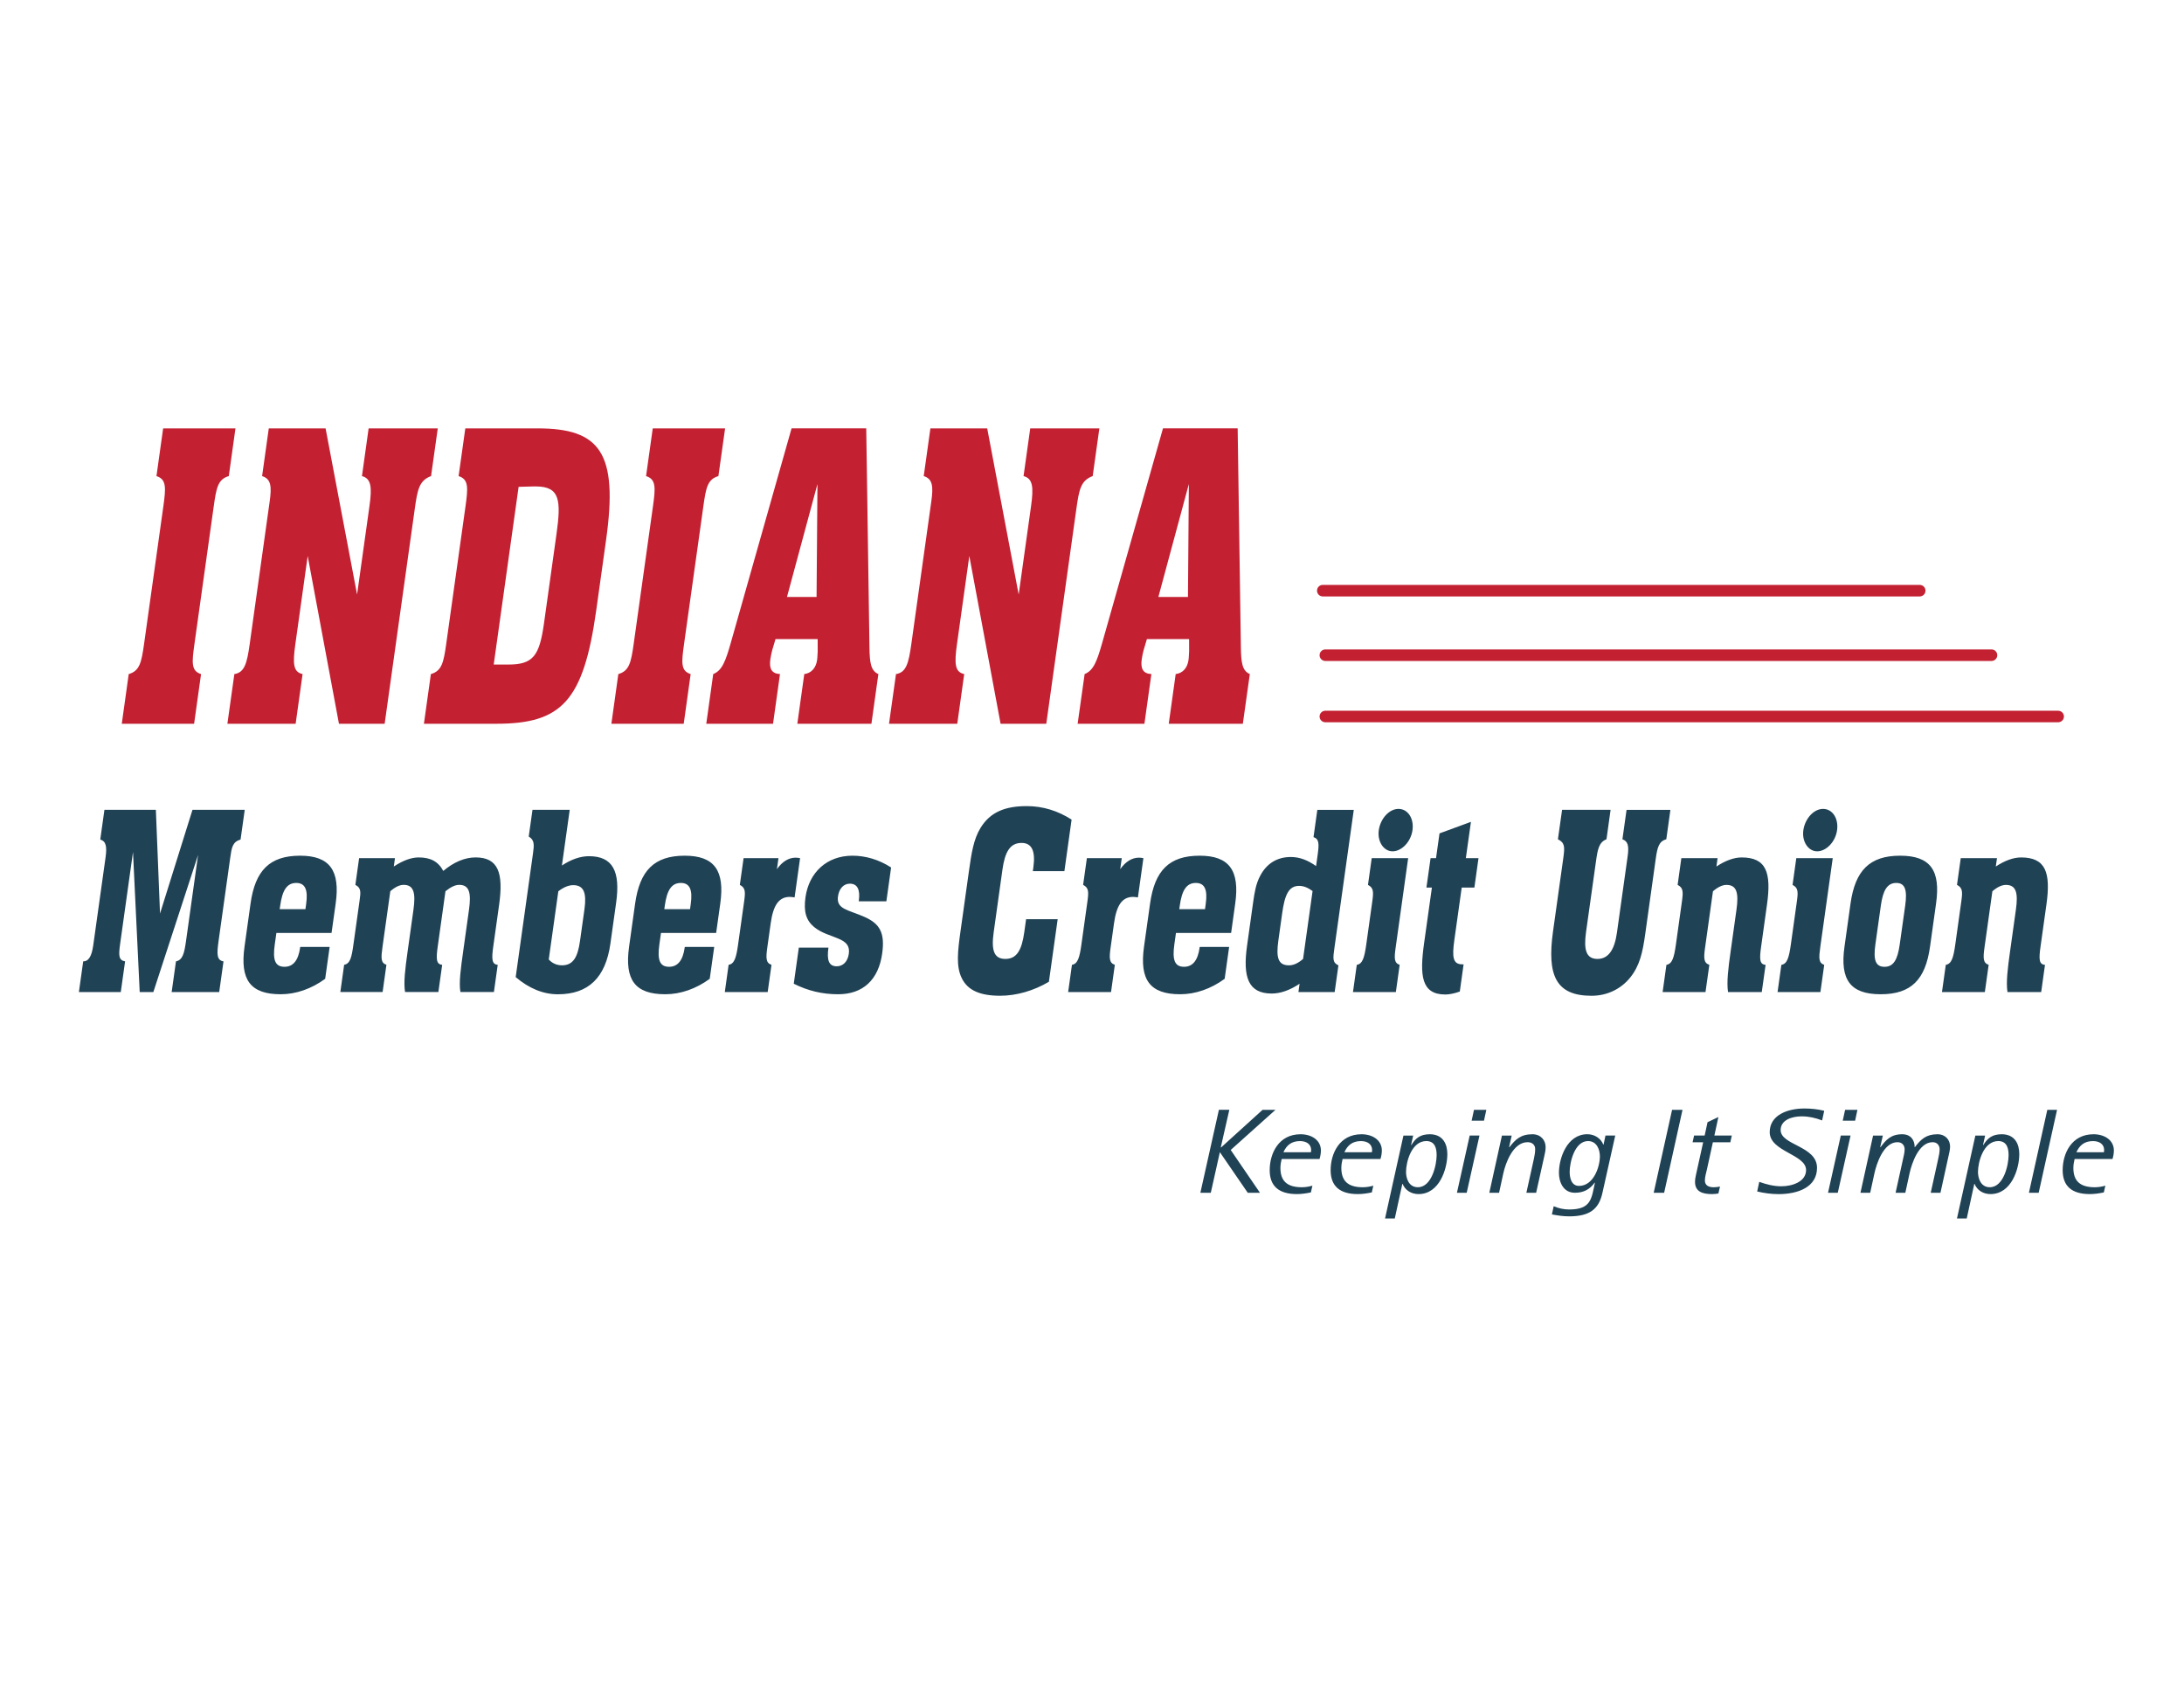 <?xml version="1.0" encoding="utf-8"?>
<!-- Generator: Adobe Illustrator 24.3.0, SVG Export Plug-In . SVG Version: 6.00 Build 0)  -->
<svg version="1.1" id="Layer_1" xmlns="http://www.w3.org/2000/svg" xmlns:xlink="http://www.w3.org/1999/xlink" x="0px" y="0px"
	 viewBox="0 0 792 612" style="enable-background:new 0 0 792 612;" xml:space="preserve">
<style type="text/css">
	.st0{fill:#204255;}
	.st1{fill:#C32032;}
</style>
<path class="st0" d="M48.23,308.94l2.43,50.77h4.95l16.22-49.7l-4.36,31.12c-0.66,4.71-1.25,6.93-3.66,7.47l-1.56,11.12h17.24
	l1.56-11.12c-2.48-0.44-2.46-2.58-1.78-7.47l4.2-29.97c0.55-3.91,0.82-5.86,3.77-6.76l1.51-10.76H69.8l-11.77,37.61l-1.51-37.61
	H37.87l-1.51,10.76c2.03,0.62,2.49,2.4,1.92,6.49l-4.46,31.83c-0.56,4-1.67,5.87-3.65,5.87l-1.56,11.12H43.8l1.56-11.12
	c-2.34-0.44-2.39-2.13-1.8-6.31L48.23,308.94z M99.64,342.46l0.59-4.18h20l1.5-10.67c1.67-11.92-2.09-17.34-12.9-17.34
	c-11.02,0-16.29,5.34-17.97,17.34l-2.19,15.65c-1.68,12,2.1,17.25,13.13,17.25c5.51,0,11.16-1.96,16.12-5.6l1.62-11.56h-10.67
	l-0.04,0.27c-0.65,4.62-2.53,6.93-5.64,6.93C99.7,350.56,98.86,347.98,99.64,342.46 M101.62,328.33c0.77-5.52,2.42-8.18,5.81-8.18
	c3.25,0,4.31,2.49,3.6,7.56l-0.27,1.96h-9.33L101.62,328.33z M160.75,315.79c-1.85-3.47-4.69-4.89-8.93-4.89
	c-2.61,0-5.66,1.07-9.01,3.29l0.42-3.03h-13l-1.36,9.69c2.11,1.07,1.97,2.58,1.53,5.69l-2.23,15.91c-0.67,4.8-1.18,6.94-3.37,7.38
	l-1.38,9.87h15.33l1.38-9.87c-2.09-0.71-1.98-2.49-1.41-6.58l2.82-20.1c1.85-1.6,3.43-2.31,4.85-2.31c3.67,0,4.39,2.94,3.55,8.98
	l-2.13,15.21c-0.88,6.31-1.5,11.2-0.92,14.67h12.08l1.38-9.87c-2.17-0.18-2.25-2.14-1.61-6.67l2.8-20.01
	c1.91-1.51,3.5-2.31,4.99-2.31c3.68,0,4.39,2.94,3.55,8.98l-2.13,15.21c-0.88,6.31-1.57,11.2-0.99,14.67h12.15l1.38-9.87
	c-2.17-0.18-2.25-2.14-1.61-6.67l2.13-15.2c1.59-11.38-0.29-17.07-8.56-17.07C168.64,310.9,164.67,312.5,160.75,315.79
	 M187.01,354.29c4.8,4.09,9.94,6.23,15.31,6.23c11.09,0,17.31-6.05,19.04-18.41l2.07-14.76c1.61-11.47-1.24-16.9-9.86-16.9
	c-3.11,0-6.45,1.16-9.8,3.38l2.83-20.19h-13.5l-1.36,9.69c2.09,1.24,1.99,2.93,1.55,6.05L187.01,354.29z M199,347.89l3.47-24.72
	c1.98-1.51,3.77-2.22,5.4-2.22c3.82,0,4.91,2.76,4.08,8.71l-1.61,11.47c-0.82,5.87-2.45,8.89-6.54,8.89
	C201.88,350.02,200.15,349.22,199,347.89 M239.11,342.46l0.59-4.18h20l1.5-10.67c1.67-11.92-2.09-17.34-12.9-17.34
	c-11.02,0-16.29,5.34-17.98,17.34l-2.19,15.65c-1.68,12,2.1,17.25,13.13,17.25c5.51,0,11.15-1.96,16.12-5.6l1.62-11.56h-10.67
	l-0.04,0.27c-0.65,4.62-2.53,6.93-5.64,6.93C239.18,350.56,238.34,347.98,239.11,342.46 M241.09,328.33
	c0.77-5.52,2.42-8.18,5.81-8.18c3.25,0,4.31,2.49,3.6,7.56l-0.27,1.96h-9.33L241.09,328.33z M278.29,343.27l1.2-8.54
	c0.9-6.4,2.89-9.52,6.92-9.52c0.49,0,1.05,0.09,1.74,0.18l1.99-14.23c-0.55-0.09-1.04-0.18-1.6-0.18c-2.54,0-4.86,1.42-6.8,4.18
	l0.56-4h-12.65l-1.36,9.69c2.11,1.07,2.04,2.58,1.53,6.23l-2.16,15.38c-0.67,4.8-1.34,7.03-3.44,7.38l-1.38,9.87h15.55l1.38-9.87
	C277.68,349.13,277.72,347.35,278.29,343.27 M287.85,356.69c5.15,2.58,10.35,3.82,16.07,3.82c9.04,0,14.66-5.25,15.99-14.76
	c1.03-7.38-0.75-10.76-6.34-13.25c-5.99-2.67-10.35-2.76-9.69-7.47c0.4-2.84,2.06-4.62,4.32-4.62c2.69,0,3.8,2.14,3.24,6.14
	l-0.04,0.26h10.03l1.72-12.27c-4.41-2.85-9.22-4.27-14.03-4.27c-9.26,0-15.76,6.05-17.03,15.12c-0.72,5.16,0.24,8.36,3.16,10.76
	c2.73,2.22,5.88,2.94,8.54,4.09c3.08,1.25,4.43,2.67,4.02,5.6c-0.4,2.85-2.12,4.53-4.38,4.53c-2.83,0-3.66-2.14-3.01-6.76h-10.74
	L287.85,356.69z M351.37,315.88l-3.03,21.61c-1.05,7.47-1.67,12.89,0.42,17.16c2.19,4.53,6.8,6.4,13.94,6.4
	c5.86,0,12.12-1.78,17.67-5.07l3.18-22.68H372.1l-0.66,4.71c-0.91,6.49-2.7,9.69-6.87,9.69c-4.17,0-5.13-3.2-4.22-9.69l3.17-22.68
	c0.91-6.49,2.78-9.69,6.94-9.69c3.74,0,5.1,2.93,4.27,8.89l-0.19,1.33h11.45l2.61-18.68c-4.99-3.2-10.41-4.89-16.27-4.89
	c-7.91,0-13.24,2.22-16.71,7.83C353.07,304.23,352.29,309.3,351.37,315.88 M402.79,343.27l1.2-8.54c0.9-6.4,2.89-9.52,6.92-9.52
	c0.49,0,1.04,0.09,1.74,0.18l1.99-14.23c-0.55-0.09-1.04-0.18-1.6-0.18c-2.54,0-4.86,1.42-6.81,4.18l0.56-4h-12.65l-1.36,9.69
	c2.11,1.07,2.04,2.58,1.53,6.23l-2.15,15.38c-0.67,4.8-1.34,7.03-3.43,7.38l-1.38,9.87h15.55l1.38-9.87
	C402.18,349.13,402.21,347.35,402.79,343.27 M425.86,342.46l0.59-4.18h20l1.49-10.67c1.67-11.92-2.1-17.34-12.9-17.34
	c-11.03,0-16.29,5.34-17.98,17.34l-2.2,15.65c-1.68,12,2.11,17.25,13.13,17.25c5.51,0,11.16-1.96,16.12-5.6l1.62-11.56h-10.67
	l-0.04,0.27c-0.64,4.62-2.52,6.93-5.63,6.93C425.93,350.56,425.09,347.98,425.86,342.46 M427.84,328.33
	c0.77-5.52,2.42-8.18,5.81-8.18c3.25,0,4.31,2.49,3.6,7.56l-0.27,1.96h-9.33L427.84,328.33z M452.23,342.91
	c-1.61,11.47,0.47,17.34,8.94,17.34c3.11,0,6.52-1.15,10.11-3.55l-0.42,3.02H484l1.36-9.69c-2.2-0.98-1.97-2.58-1.46-6.22
	l7.03-50.15h-13.22l-1.38,9.87c2.09,0.71,2.05,2.49,1.48,6.58l-0.55,3.92c-3.02-2.14-5.97-3.29-9.15-3.29
	c-5.02,0-8.81,2.4-11.13,6.84c-1.53,2.85-2.05,6.05-2.56,9.69L452.23,342.91z M463.58,341.04l1.38-9.87
	c0.92-6.58,2.32-9.96,6.13-9.96c1.63,0,3.17,0.62,4.9,1.87l-3.45,24.63c-1.85,1.6-3.51,2.31-5.13,2.31
	C463.45,350.02,462.72,347.18,463.58,341.04 M506.16,343.27l4.49-32.1h-13.22l-1.35,9.69c2.11,1.07,2.04,2.58,1.53,6.23l-2.15,15.38
	c-0.68,4.8-1.34,7.03-3.44,7.38l-1.38,9.87h15.55l1.38-9.87C505.48,349.13,505.58,347.35,506.16,343.27 M500,301.03
	c-0.57,4.09,1.76,7.65,5,7.65c3.25,0,6.62-3.38,7.22-7.65c0.6-4.27-1.67-7.73-5.07-7.73C503.76,293.29,500.58,296.85,500,301.03
	 M533.42,298l-11.4,4.18l-1.26,8.98h-1.98l-1.5,10.67h1.98l-2.82,20.1c-1.65,11.74-1.06,18.67,7.7,18.67c1.42,0,3.23-0.36,5.24-1.07
	l1.38-9.87h-0.49c-3.39,0-3.74-2.58-2.87-8.8l2.67-19.03h4.6l1.49-10.67h-4.59L533.42,298z M564.96,304.32
	c2.51,1.24,2.51,2.76,1.97,6.67l-3.74,26.68c-2.23,15.92,0.96,23.39,13.96,23.39c5.72,0,10.67-2.49,14-6.58
	c3.51-4.36,4.53-9.16,5.46-15.74l3.83-27.39c0.59-4.18,1.17-6.32,3.82-7.03l1.49-10.67h-15.9l-1.5,10.67
	c2.02,0.71,2.42,2.4,1.9,6.13l-3.89,27.74c-0.88,6.31-3.17,9.51-7.05,9.51c-4.17,0-5.04-3.38-4.15-9.78l3.6-25.61
	c0.62-4.45,1.11-6.94,3.81-8l1.49-10.67h-17.59L564.96,304.32z M618.37,343.27l2.81-20.1c1.85-1.6,3.51-2.31,4.91-2.31
	c3.74,0,4.47,2.94,3.62,8.98l-2.13,15.21c-0.86,6.13-1.47,11.02-0.93,14.67h12.23l1.39-9.87c-2.24-0.18-2.24-2.14-1.6-6.76
	l2.11-15.12c1.62-11.56-0.22-17.07-9.19-17.07c-2.68,0-5.8,1.07-9.15,3.29l0.42-3.03h-13.14l-1.35,9.69
	c2.11,1.07,2.04,2.58,1.53,6.23l-2.15,15.38c-0.68,4.8-1.34,7.03-3.44,7.38l-1.38,9.87h15.55l1.39-9.87
	C617.75,349.13,617.79,347.35,618.37,343.27 M660.12,343.27l4.5-32.1H651.4l-1.35,9.69c2.11,1.07,2.04,2.58,1.53,6.23l-2.15,15.38
	c-0.68,4.8-1.34,7.03-3.44,7.38l-1.38,9.87h15.54l1.38-9.87C659.44,349.13,659.55,347.35,660.12,343.27 M653.96,301.03
	c-0.57,4.09,1.75,7.65,5.01,7.65c3.25,0,6.62-3.38,7.22-7.65c0.6-4.27-1.67-7.73-5.06-7.73
	C657.73,293.29,654.55,296.85,653.96,301.03 M702.09,327.61c1.69-12-2.02-17.34-13.04-17.34c-11.02,0-16.29,5.34-17.98,17.34
	l-2.19,15.65c-1.69,12,2.1,17.25,13.13,17.25c11.02,0,16.21-5.25,17.89-17.25L702.09,327.61z M690.9,328.33l-1.99,14.14
	c-0.77,5.52-2.26,8.09-5.51,8.09c-3.32,0-4.09-2.58-3.32-8.09l1.99-14.14c0.77-5.52,2.34-8.18,5.59-8.18
	C690.92,320.14,691.67,322.81,690.9,328.33 M719.69,343.27l2.82-20.1c1.84-1.6,3.5-2.31,4.91-2.31c3.75,0,4.47,2.94,3.62,8.98
	l-2.13,15.21c-0.86,6.13-1.47,11.02-0.93,14.67h12.23l1.38-9.87c-2.24-0.18-2.25-2.14-1.6-6.76l2.12-15.12
	c1.62-11.56-0.22-17.07-9.2-17.07c-2.68,0-5.8,1.07-9.16,3.29l0.43-3.03h-13.14l-1.36,9.69c2.11,1.07,2.05,2.58,1.53,6.23
	l-2.15,15.38c-0.67,4.8-1.34,7.03-3.44,7.38l-1.39,9.87h15.55l1.38-9.87C719.07,349.13,719.11,347.35,719.69,343.27"/>
<path class="st0" d="M462.53,402.42h-4.68l-15.04,13.64l-0.1-0.09l3.09-13.56h-3.78l-6.72,30.08h3.78l3.29-14.73l10.11,14.73h4.43
	l-10.61-15.52L462.53,402.42z M479.01,417.15c0-3.7-3.33-5.88-7.37-5.88c-8.01,0-11.2,7.02-11.2,13.03c0,5.79,3.34,8.67,9.86,8.67
	c1.69,0,3.43-0.26,5.08-0.61l0.55-2.44c-1.24,0.35-2.54,0.57-3.83,0.57c-5.43,0-7.77-2.35-7.77-7.02c0-1.09,0.2-2.18,0.45-3.23
	h13.74C478.81,419.24,479.01,418.19,479.01,417.15 M475.47,417.02c0,0.26-0.05,0.52-0.1,0.78h-9.96c1.1-2.44,2.84-4.05,6.03-4.05
	C473.78,413.75,475.47,414.88,475.47,417.02 M501.11,417.15c0-3.7-3.33-5.88-7.37-5.88c-8.02,0-11.2,7.02-11.2,13.03
	c0,5.79,3.33,8.67,9.86,8.67c1.69,0,3.43-0.26,5.07-0.61l0.55-2.44c-1.24,0.35-2.54,0.57-3.83,0.57c-5.43,0-7.77-2.35-7.77-7.02
	c0-1.09,0.2-2.18,0.45-3.23h13.74C500.92,419.24,501.11,418.19,501.11,417.15 M497.58,417.02c0,0.26-0.05,0.52-0.1,0.78h-9.96
	c1.1-2.44,2.84-4.05,6.02-4.05C495.88,413.75,497.58,414.88,497.58,417.02 M524.86,418.46c0-3.62-1.59-7.19-6.37-7.19
	c-3.44,0-5.18,1.44-6.67,3.92l-0.1-0.08l0.75-3.36h-3.53l-6.67,30.07h3.53l2.74-12.55h0.1c0.89,2.22,3.03,3.7,5.77,3.7
	C522.02,432.97,524.86,423.78,524.86,418.46 M520.98,418.89c0,3.4-1.74,11.59-6.82,11.59c-3.29,0-4.28-3.23-4.28-5.54
	c0-3.62,1.99-11.2,7.37-11.2C520.53,413.75,520.98,416.67,520.98,418.89 M539,402.42h-4.48l-0.85,3.92h4.48L539,402.42z
	 M536.51,411.74h-3.54l-4.63,20.75h3.54L536.51,411.74z M560.5,415.93c0-2.48-1.74-4.66-4.78-4.66c-4.23,0-6.17,1.87-8.36,4.71
	l-0.1-0.09l0.94-4.14h-3.54l-4.58,20.75h3.54l1.54-7.06c0.8-3.62,3.49-11.29,8.81-11.29c1.69,0,2.74,1,2.74,2.48
	c0,1.18-0.2,2.36-0.45,3.49l-2.74,12.38h3.54l2.98-13.38C560.31,418.06,560.5,416.97,560.5,415.93 M585.75,411.74h-3.54l-0.7,3.27
	h-0.1c-0.85-2.18-3.09-3.75-5.77-3.75c-7.42,0-10.31,8.76-10.31,13.99c0,3.18,1.44,7.24,5.82,7.24c3.24,0,5.48-1.35,7.12-3.66
	l0.1,0.09c-1.25,5.75-1.35,9.63-9.36,9.63c-1.94,0-3.88-0.44-5.58-1.18l-0.65,2.97c2.09,0.39,4.08,0.7,6.23,0.7
	c7.22,0,10.76-2.4,12.1-8.54L585.75,411.74z M580.18,419.28c0,3.71-2.24,10.72-7.57,10.72c-2.89,0-3.39-3.18-3.39-5.1
	c0-3.31,1.75-11.16,6.67-11.16C579.13,413.75,580.18,416.97,580.18,419.28 M610.14,402.42h-3.78l-6.67,30.08h3.79L610.14,402.42z
	 M628.02,411.74h-6.32l1.45-6.71l-3.93,1.87l-1.05,4.84h-3.83l-0.55,2.44h3.84l-2.59,11.73c-0.2,0.87-0.36,1.74-0.36,2.66
	c0,3.49,2.69,4.4,6.13,4.4c0.8,0,1.59-0.09,2.34-0.21l0.59-2.53c-0.74,0.17-1.54,0.26-2.29,0.26c-1.89,0-3.19-0.7-3.19-2.44
	c0-1.35,0.45-2.79,0.75-4.1l2.14-9.76h6.33L628.02,411.74z M661.53,402.76c-2.34-0.57-4.73-0.83-7.17-0.83
	c-6.17,0-12.6,2.4-12.6,8.59c0,7.06,13.19,8.02,13.19,13.73c0,4.19-4.93,5.89-9.01,5.89c-2.74,0-5.43-0.7-7.97-1.61l-0.75,3.49
	c2.54,0.61,5.13,0.96,7.76,0.96c7.02,0,13.94-2.52,13.94-9.54c0-7.97-13.19-8.15-13.19-13.69c0-3.66,4.08-4.97,7.62-4.97
	c2.59,0,5.08,0.57,7.42,1.48L661.53,402.76z M673.57,402.42h-4.47l-0.85,3.92h4.49L673.57,402.42z M671.08,411.74h-3.54l-4.63,20.75
	h3.54L671.08,411.74z M707.17,415.71c0-2.4-1.69-4.44-4.58-4.44c-4.13,0-6.02,1.87-8.17,4.66h-0.09c0-2.53-1.4-4.66-4.53-4.66
	c-4.03,0-5.87,2-7.86,4.71l-0.1-0.09l0.95-4.14h-3.54l-4.58,20.75h3.53l1.54-7.06c0.75-3.44,3.28-11.29,8.36-11.29
	c1.69,0,2.59,1.17,2.59,2.57c0,1.13-0.3,2.31-0.55,3.4l-2.73,12.38h3.53l1.54-7.06c0.75-3.44,3.28-11.29,8.36-11.29
	c1.69,0,2.54,1.22,2.54,2.57c0,1.13-0.25,2.27-0.5,3.4l-2.73,12.38h3.53l2.94-13.38C706.88,418.02,707.17,416.84,707.17,415.71
	 M732.27,418.46c0-3.62-1.59-7.19-6.37-7.19c-3.44,0-5.18,1.44-6.67,3.92l-0.1-0.08l0.75-3.36h-3.54l-6.67,30.07h3.54l2.74-12.55
	h0.1c0.89,2.22,3.03,3.7,5.77,3.7C729.44,432.97,732.27,423.78,732.27,418.46 M728.39,418.89c0,3.4-1.75,11.59-6.82,11.59
	c-3.28,0-4.28-3.23-4.28-5.54c0-3.62,1.99-11.2,7.37-11.2C727.94,413.75,728.39,416.67,728.39,418.89 M745.96,402.42h-3.53
	l-6.67,30.08h3.54L745.96,402.42z M766.57,417.15c0-3.7-3.33-5.88-7.37-5.88c-8.02,0-11.2,7.02-11.2,13.03
	c0,5.79,3.33,8.67,9.85,8.67c1.7,0,3.44-0.26,5.08-0.61l0.55-2.44c-1.24,0.35-2.54,0.57-3.83,0.57c-5.43,0-7.77-2.35-7.77-7.02
	c0-1.09,0.2-2.18,0.45-3.23h13.74C766.38,419.24,766.57,418.19,766.57,417.15 M763.04,417.02c0,0.26-0.05,0.52-0.1,0.78h-9.96
	c1.1-2.44,2.84-4.05,6.02-4.05C761.34,413.75,763.04,414.88,763.04,417.02"/>
<path class="st1" d="M82.46,262.43h24.75l2.52-18.02c-3.4-0.72-3.62-3.75-2.63-10.81l4.48-32l11.34,60.83h16.57l10.91-77.84
	c0.97-6.92,1.56-10.38,5.92-11.96l2.43-17.3h-25.07l-2.42,17.3c3.38,0.87,3.68,4.04,2.73,10.81l-4.5,32.14l-11.42-60.25h-20.6
	l-2.42,17.3c3.26,1.01,3.51,3.75,2.74,9.23l-7.25,51.75c-0.97,6.92-1.86,10.23-5.55,10.81L82.46,262.43z M179.97,262.43
	c23.58,0,31.61-8.07,36.24-41.08l3.59-25.66c4.4-31.42-2.1-40.36-24.83-40.36h-26.23l-2.43,17.3c3.66,1.16,3.45,4.18,2.48,11.1
	l-6.95,49.59c-0.97,6.92-1.61,9.94-5.59,11.1l-2.52,18.02H179.97z M179.04,240.95l9.03-64.43l5.22-0.14h1.06
	c8.71,0,9.17,5.05,7.45,17.3l-4.52,32.29c-1.66,11.82-3.91,14.99-12.93,14.99H179.04z M248.09,233.32l6.95-49.59
	c0.95-6.78,1.5-9.95,5.48-11.1l2.43-17.3h-26.24l-2.42,17.3c3.66,1.16,3.45,4.18,2.48,11.1l-6.95,49.59
	c-0.97,6.92-1.61,9.94-5.59,11.1l-2.52,18.02h26.23l2.52-18.02C246.8,243.26,247.12,240.23,248.09,233.32 M285.39,216.45
	l11.05-40.94l-0.32,40.94H285.39z M256.12,262.43h24.21l2.52-18.02c-2.95-0.15-3.98-1.88-3.5-5.33c0.18-1.3,0.43-2.31,0.68-3.32
	l1.2-4.04h15.29l0.01,4.47c-0.05,1.87-0.21,3.03-0.23,3.17c-0.38,2.74-2.05,4.76-4.64,5.05l-2.52,18.02h26.87l2.52-18.02
	c-2.71-1.16-3.15-4.04-3.23-9.52l-1.17-79.57h-27.08l-22.06,77.84c-1.86,6.49-3.09,9.95-6.35,11.25L256.12,262.43z M322.39,262.43
	h24.75l2.52-18.02c-3.4-0.72-3.62-3.75-2.63-10.81l4.48-32l11.34,60.83h16.57l10.9-77.84c0.97-6.92,1.56-10.38,5.93-11.96l2.42-17.3
	h-25.07l-2.42,17.3c3.38,0.87,3.68,4.04,2.73,10.81l-4.5,32.14L358,155.33h-20.6l-2.42,17.3c3.26,1.01,3.51,3.75,2.74,9.23
	l-7.25,51.75c-0.97,6.92-1.86,10.23-5.55,10.81L322.39,262.43z M420.07,216.45l11.05-40.94l-0.32,40.94H420.07z M390.79,262.43
	h24.22l2.52-18.02c-2.95-0.15-3.99-1.88-3.5-5.33c0.18-1.3,0.43-2.31,0.68-3.32l1.2-4.04h15.3l0.01,4.47
	c-0.05,1.87-0.21,3.03-0.23,3.17c-0.38,2.74-2.05,4.76-4.64,5.05l-2.52,18.02h26.87l2.53-18.02c-2.71-1.16-3.16-4.04-3.24-9.52
	l-1.17-79.57h-27.08l-22.06,77.84c-1.86,6.49-3.09,9.95-6.35,11.25L390.79,262.43"/>
<g>
	<path class="st1" d="M746.37,261.89H480.62c-1.15,0-2.09-0.93-2.09-2.09s0.93-2.09,2.09-2.09h265.75c1.15,0,2.09,0.93,2.09,2.09
		S747.52,261.89,746.37,261.89z M722.2,239.66H480.62c-1.15,0-2.09-0.93-2.09-2.09s0.93-2.09,2.09-2.09H722.2
		c1.15,0,2.09,0.93,2.09,2.09S723.35,239.66,722.2,239.66z M696.17,216.26H479.69c-1.15,0-2.09-0.93-2.09-2.09s0.93-2.09,2.09-2.09
		h216.47c1.15,0,2.09,0.93,2.09,2.09S697.32,216.26,696.17,216.26z"/>
</g>
<path class="st1" d="M70.54,233.32l6.95-49.59c0.95-6.78,1.5-9.95,5.48-11.1l2.42-17.3H59.16l-2.42,17.3
	c3.66,1.16,3.45,4.18,2.48,11.1l-6.95,49.59c-0.97,6.92-1.61,9.94-5.59,11.1l-2.52,18.02h26.23l2.52-18.02
	C69.25,243.26,69.57,240.23,70.54,233.32"/>
</svg>
